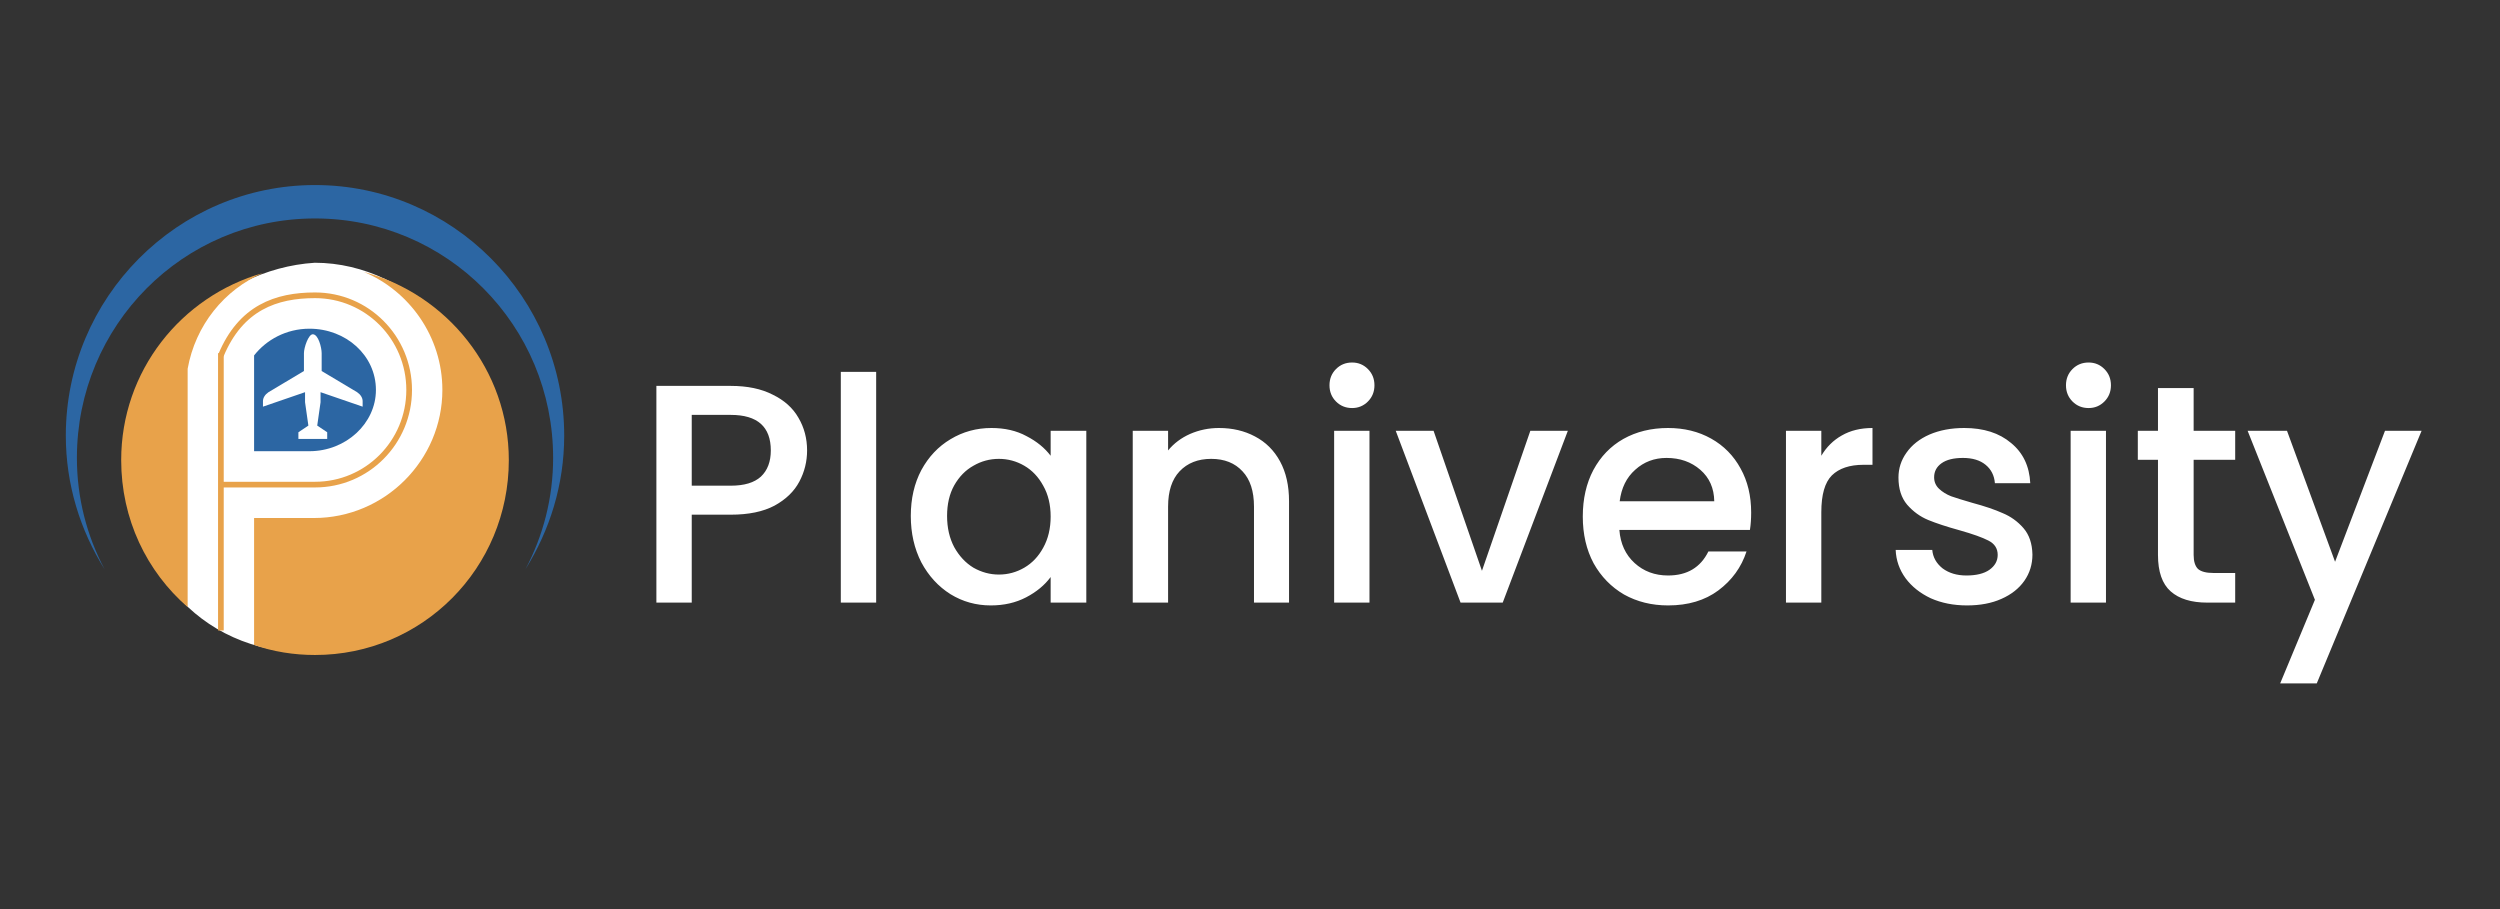 <svg width="220" height="80" viewBox="0 0 220 80" fill="none" xmlns="http://www.w3.org/2000/svg">
<rect x="0" y="0" width="220" height="80" fill="#333333" stroke="none"/>
<g clip-path="url(#clip0_1846_2376)">
<path d="M6.767 40.294C6.767 28.632 16.123 19.224 27.721 19.224C39.319 19.224 48.675 28.632 48.675 40.294C48.675 43.822 47.798 47.154 46.238 50.094C48.383 46.664 49.65 42.646 49.65 38.334C49.65 26.182 39.806 16.284 27.721 16.284C15.636 16.284 5.792 26.182 5.792 38.334C5.792 42.646 7.059 46.664 9.203 50.094C7.644 47.154 6.767 43.822 6.767 40.294Z" fill="#2C66A3"/>
<path d="M43.943 40.821C43.943 50.29 37.212 57.422 28.241 57.422C17.953 57.967 11.456 50.29 11.456 40.821C11.456 31.352 19.036 23.675 27.7 23.122C36.363 23.122 43.943 31.352 43.943 40.821Z" fill="white"/>
<path d="M16.513 35.981V32.551V32.453C17.195 28.631 19.729 25.495 23.14 24.025C15.928 26.083 10.665 32.649 10.665 40.489C10.665 45.683 12.907 50.289 16.513 53.425V35.981Z" fill="#E8A24A"/>
<path d="M32.009 23.927C36.005 25.593 38.929 29.611 38.929 34.315C38.929 40.489 33.861 45.585 27.623 45.585C25.674 45.585 24.407 45.585 22.36 45.585V56.757C24.017 57.345 25.869 57.639 27.721 57.639C37.174 57.639 44.776 49.995 44.776 40.489C44.776 32.551 39.319 25.887 32.009 23.927Z" fill="#E8A24A"/>
<path d="M33.081 34.316C33.081 37.256 30.45 39.706 27.233 39.706C25.187 39.706 24.115 39.706 22.36 39.706V31.278C23.432 29.906 25.187 28.926 27.233 28.926C30.45 28.926 33.081 31.278 33.081 34.316Z" fill="#2C66A3"/>
<path d="M19.438 42.646C21.582 42.646 25.675 42.646 27.722 42.646C32.302 42.646 36.006 38.922 36.006 34.316C36.006 29.71 32.302 25.986 27.722 25.986C24.311 25.986 21.192 27.064 19.438 31.278" stroke="#E8A24A" stroke-width="0.5" stroke-miterlimit="10"/>
<path d="M19.438 31.081V55.483" stroke="#E8A24A" stroke-width="0.5" stroke-miterlimit="10"/>
<path d="M27.526 29.416C27.137 29.416 26.747 30.592 26.747 31.082V32.65L23.628 34.512C23.335 34.708 23.141 35.002 23.141 35.296V35.786L26.844 34.512C26.844 34.61 26.844 35.002 26.844 35.1C26.844 35.198 26.844 35.296 26.844 35.394L27.137 37.452L26.259 38.04V38.628H27.039H28.014H28.794V38.04L27.916 37.452L28.209 35.394C28.209 35.296 28.209 35.198 28.209 35.1C28.209 35.002 28.209 34.61 28.209 34.512L31.912 35.786V35.296C31.912 35.002 31.717 34.708 31.425 34.512L28.306 32.65V31.082C28.306 30.592 28.014 29.416 27.526 29.416Z" fill="white"/>
<path d="M71.024 39.639C71.024 40.609 70.797 41.524 70.342 42.383C69.887 43.243 69.159 43.947 68.159 44.496C67.158 45.027 65.876 45.292 64.311 45.292H60.873V53.03H57.762V33.959H64.311C65.766 33.959 66.995 34.215 67.995 34.728C69.014 35.222 69.769 35.898 70.26 36.758C70.769 37.618 71.024 38.578 71.024 39.639ZM64.311 42.74C65.494 42.74 66.376 42.475 66.958 41.944C67.54 41.396 67.831 40.627 67.831 39.639C67.831 37.554 66.658 36.511 64.311 36.511H60.873V42.74H64.311ZM77.102 32.725V53.03H73.991V32.725H77.102ZM80.15 45.402C80.15 43.883 80.459 42.539 81.078 41.368C81.714 40.197 82.569 39.292 83.643 38.652C84.734 37.993 85.935 37.664 87.245 37.664C88.427 37.664 89.455 37.902 90.329 38.377C91.22 38.834 91.93 39.411 92.457 40.106V37.911H95.595V53.03H92.457V50.78C91.93 51.493 91.211 52.088 90.301 52.564C89.392 53.039 88.355 53.277 87.19 53.277C85.899 53.277 84.716 52.948 83.643 52.289C82.569 51.612 81.714 50.679 81.078 49.49C80.459 48.283 80.15 46.92 80.15 45.402ZM92.457 45.457C92.457 44.414 92.239 43.508 91.802 42.74C91.384 41.972 90.829 41.386 90.137 40.984C89.446 40.582 88.7 40.38 87.9 40.38C87.099 40.38 86.353 40.582 85.662 40.984C84.971 41.368 84.407 41.944 83.97 42.713C83.552 43.463 83.343 44.359 83.343 45.402C83.343 46.445 83.552 47.359 83.97 48.146C84.407 48.932 84.971 49.536 85.662 49.957C86.371 50.359 87.118 50.561 87.9 50.561C88.7 50.561 89.446 50.359 90.137 49.957C90.829 49.554 91.384 48.969 91.802 48.201C92.239 47.414 92.457 46.499 92.457 45.457ZM107.268 37.664C108.451 37.664 109.505 37.911 110.433 38.405C111.38 38.899 112.116 39.63 112.644 40.6C113.172 41.569 113.435 42.74 113.435 44.112V53.03H110.351V44.579C110.351 43.225 110.015 42.191 109.342 41.478C108.669 40.746 107.75 40.38 106.585 40.38C105.422 40.38 104.494 40.746 103.802 41.478C103.129 42.191 102.792 43.225 102.792 44.579V53.03H99.681V37.911H102.792V39.639C103.302 39.017 103.948 38.533 104.73 38.185C105.531 37.838 106.377 37.664 107.268 37.664ZM118.986 35.908C118.422 35.908 117.95 35.715 117.567 35.331C117.185 34.947 116.995 34.472 116.995 33.904C116.995 33.337 117.185 32.862 117.567 32.478C117.95 32.093 118.422 31.901 118.986 31.901C119.532 31.901 119.996 32.093 120.378 32.478C120.76 32.862 120.952 33.337 120.952 33.904C120.952 34.472 120.76 34.947 120.378 35.331C119.996 35.715 119.532 35.908 118.986 35.908ZM120.514 37.911V53.03H117.404V37.911H120.514ZM130.412 50.231L134.669 37.911H137.97L132.24 53.03H128.529L122.825 37.911H126.155L130.412 50.231ZM154.102 45.1C154.102 45.667 154.067 46.179 153.993 46.637H142.505C142.597 47.844 143.042 48.814 143.842 49.545C144.643 50.277 145.625 50.643 146.79 50.643C148.464 50.643 149.645 49.939 150.337 48.53H153.693C153.239 49.92 152.411 51.064 151.21 51.96C150.027 52.838 148.554 53.277 146.79 53.277C145.353 53.277 144.061 52.957 142.914 52.317C141.787 51.658 140.894 50.743 140.24 49.573C139.603 48.384 139.285 47.012 139.285 45.457C139.285 43.902 139.595 42.539 140.212 41.368C140.85 40.179 141.731 39.264 142.86 38.624C144.005 37.984 145.316 37.664 146.79 37.664C148.208 37.664 149.473 37.975 150.582 38.597C151.692 39.219 152.557 40.097 153.174 41.231C153.794 42.347 154.102 43.636 154.102 45.1ZM150.855 44.112C150.837 42.96 150.428 42.036 149.627 41.341C148.826 40.646 147.836 40.298 146.653 40.298C145.58 40.298 144.661 40.646 143.896 41.341C143.133 42.018 142.678 42.941 142.532 44.112H150.855ZM160.276 40.106C160.73 39.338 161.331 38.743 162.077 38.322C162.841 37.883 163.741 37.664 164.779 37.664V40.902H163.987C162.768 40.902 161.84 41.213 161.204 41.835C160.585 42.457 160.276 43.536 160.276 45.073V53.03H157.165V37.911H160.276V40.106ZM173.095 53.277C171.913 53.277 170.848 53.067 169.903 52.646C168.975 52.207 168.239 51.622 167.693 50.89C167.147 50.14 166.856 49.307 166.819 48.393H170.039C170.094 49.033 170.395 49.573 170.94 50.012C171.504 50.432 172.204 50.643 173.041 50.643C173.914 50.643 174.587 50.478 175.061 50.149C175.551 49.801 175.797 49.362 175.797 48.832C175.797 48.265 175.524 47.844 174.979 47.57C174.45 47.295 173.604 46.993 172.441 46.664C171.312 46.353 170.395 46.051 169.684 45.759C168.975 45.466 168.357 45.018 167.829 44.414C167.319 43.81 167.065 43.015 167.065 42.027C167.065 41.222 167.301 40.49 167.774 39.831C168.247 39.155 168.921 38.624 169.794 38.24C170.685 37.856 171.704 37.664 172.851 37.664C174.559 37.664 175.934 38.103 176.971 38.981C178.026 39.841 178.59 41.021 178.663 42.521H175.551C175.497 41.844 175.224 41.304 174.733 40.902C174.242 40.499 173.577 40.298 172.741 40.298C171.923 40.298 171.295 40.453 170.858 40.764C170.422 41.075 170.203 41.487 170.203 41.999C170.203 42.402 170.348 42.74 170.639 43.015C170.931 43.289 171.285 43.508 171.704 43.673C172.122 43.819 172.741 44.012 173.56 44.249C174.652 44.542 175.542 44.844 176.234 45.155C176.944 45.448 177.553 45.887 178.063 46.472C178.572 47.057 178.835 47.835 178.854 48.804C178.854 49.664 178.617 50.432 178.144 51.109C177.671 51.786 176.998 52.317 176.125 52.701C175.269 53.085 174.26 53.277 173.095 53.277ZM183.798 35.908C183.234 35.908 182.761 35.715 182.379 35.331C181.997 34.947 181.806 34.472 181.806 33.904C181.806 33.337 181.997 32.862 182.379 32.478C182.761 32.093 183.234 31.901 183.798 31.901C184.343 31.901 184.808 32.093 185.189 32.478C185.572 32.862 185.763 33.337 185.763 33.904C185.763 34.472 185.572 34.947 185.189 35.331C184.808 35.715 184.343 35.908 183.798 35.908ZM185.326 37.911V53.03H182.216V37.911H185.326ZM193.04 40.463V48.832C193.04 49.399 193.167 49.81 193.423 50.067C193.695 50.304 194.149 50.423 194.787 50.423H196.697V53.03H194.241C192.84 53.03 191.767 52.701 191.021 52.042C190.275 51.384 189.902 50.314 189.902 48.832V40.463H188.128V37.911H189.902V34.151H193.04V37.911H196.697V40.463H193.04ZM213.1 37.911L203.876 60.137H200.656L203.712 52.783L197.791 37.911H201.256L205.486 49.435L209.879 37.911H213.1Z" fill="white"/>
</g>
<defs>
<clipPath id="clip0_1846_2376">
<rect width="209" height="49" fill="white" transform="translate(5.5 15.5)"/>
</clipPath>
</defs>
</svg>
